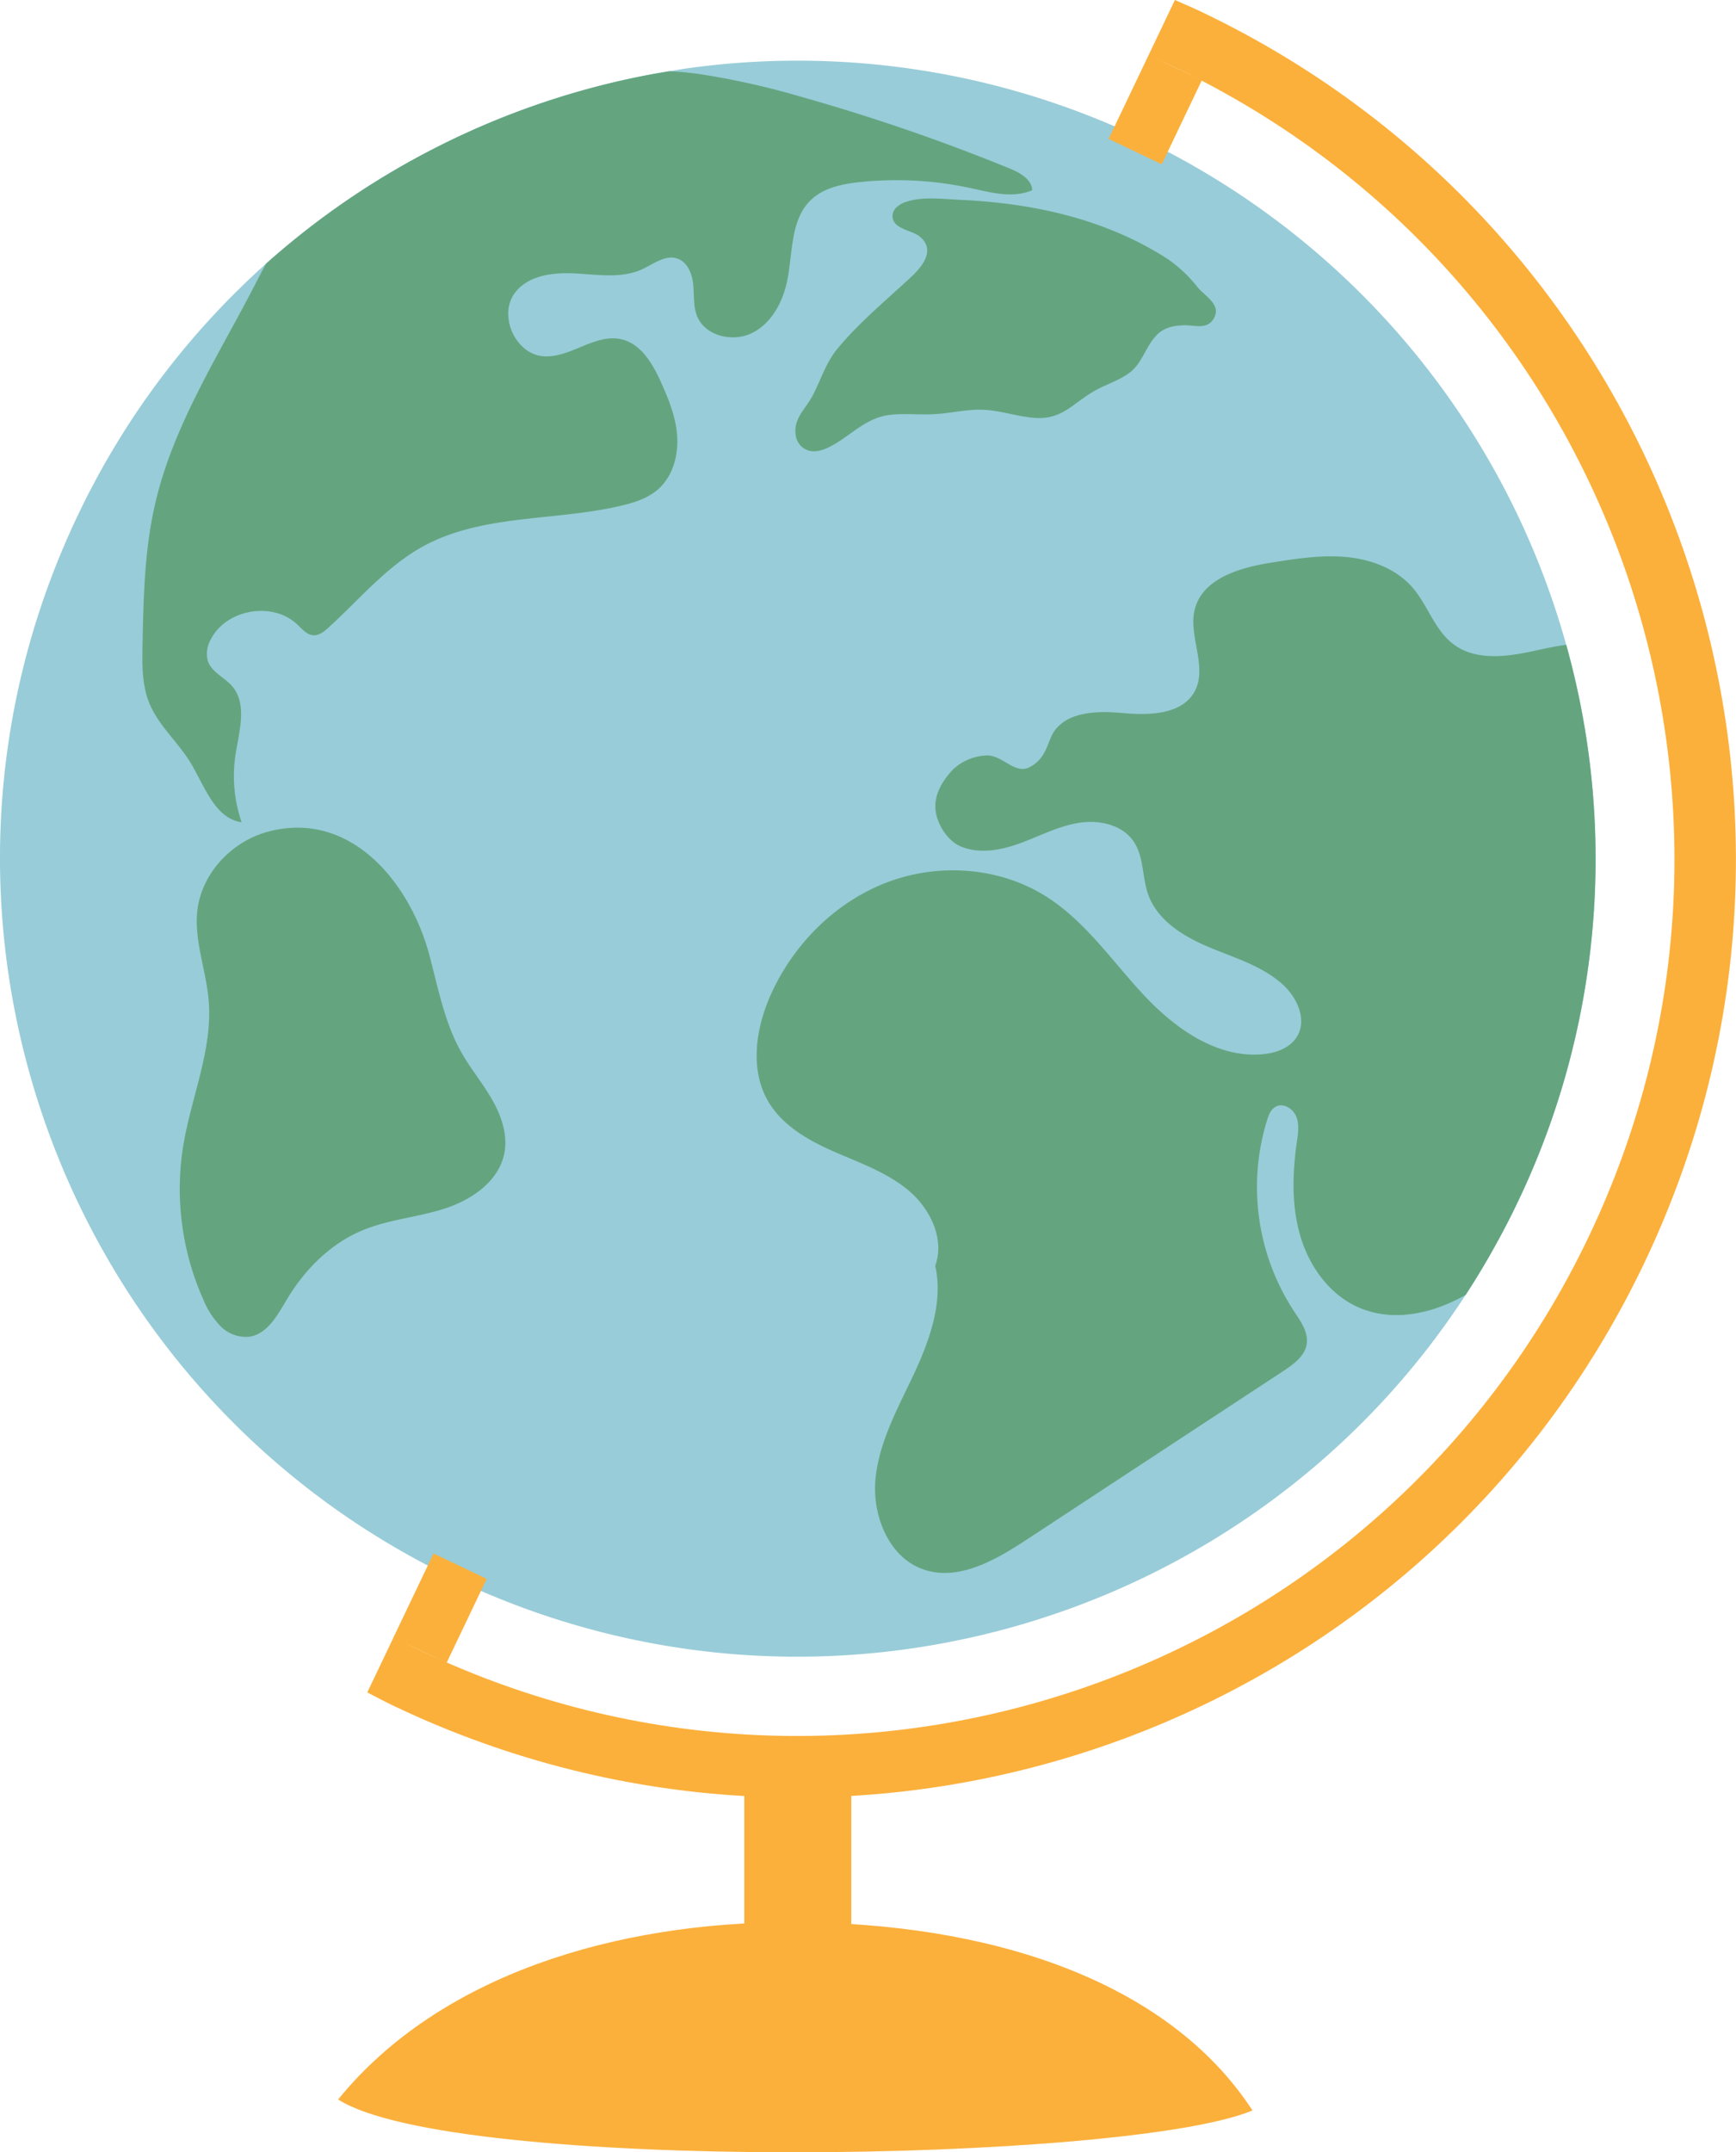 <svg xmlns="http://www.w3.org/2000/svg" viewBox="0 0 504.24 624.95"><defs><style>.cls-1{fill:#98ccd8;}.cls-2{fill:#64a580;}.cls-3{fill:#fbb03b;}</style></defs><g id="Capa_2" data-name="Capa 2"><g id="objects"><path class="cls-1" d="M440.8,349.12q-2.69,5.63-5.63,11-4.44,8.17-9.45,15.86C363.29,471.88,238,509,131.92,458.4,16.46,403.28-32.47,265,22.65,149.53A231,231,0,0,1,70.08,83.29q3.51-3.44,7.17-6.69A232.23,232.23,0,0,1,183.64,22.69q5.36-1.14,10.75-2L198.5,20A231.73,231.73,0,0,1,454.93,187.27c.15.52.29,1,.43,1.56A230.8,230.8,0,0,1,440.8,349.12Z"></path><path class="cls-2" d="M325.47,67.9c-14.66-6.38-30.59-9.15-46.71-9.88-4.91-.23-10.65-1-15.39.54a7.34,7.34,0,0,0-3,1.67,3.5,3.5,0,0,0-1.08,3.16c.74,3.24,5.58,3.48,7.78,5.23,4.71,3.76,1.06,8.53-2.3,11.68-7.39,6.91-15.06,13.14-21.57,21-3.33,4-4.83,9.21-7.3,13.82-2,3.74-5.51,6.42-4.78,11.22a5.42,5.42,0,0,0,3.83,4.52c2.21.58,4.64-.34,6.64-1.43,6-3.29,10-8.24,17.2-9,4.27-.43,8.59.07,12.88-.19,4.64-.28,9.22-1.44,13.85-1.26,5.08.19,10,2,15.06,2.36,7.91.59,11.12-4.3,17.26-7.8,3.49-2,7.47-3.08,10.64-5.63s4.35-7.17,7.22-10.34c2.16-2.38,4.93-3,8-3.12s6.67,1.34,8.66-1.67c2.76-4.16-2.27-6.68-4.45-9.31a40,40,0,0,0-8.79-8.3A94.06,94.06,0,0,0,325.47,67.9Z"></path><path class="cls-2" d="M299.83,55.21c-5.56,2.47-12,.7-17.9-.59a102.33,102.33,0,0,0-32.09-1.76c-5.19.55-10.69,1.65-14.41,5.31-5.85,5.74-5.13,15.11-6.74,23.15-1.23,6.19-4.44,12.39-10.06,15.28s-13.76,1.06-16.14-4.78c-1.18-2.88-.83-6.12-1.14-9.22s-1.66-6.51-4.6-7.52c-3.5-1.19-6.94,1.59-10.3,3.13-5.83,2.65-12.57,1.58-19,1.2s-13.67.37-17.7,5.37c-5.2,6.47-.23,18,8.05,18.66,7.83.61,15-6.7,22.69-4.93,5.61,1.29,9,6.95,11.37,12.18s4.5,10.47,4.84,16.09-1.34,11.64-5.6,15.34c-2.95,2.57-6.83,3.81-10.65,4.71-19.23,4.55-40.43,2.35-57.73,11.91-10.55,5.83-18.41,15.42-27.34,23.52-1.23,1.11-2.67,2.28-4.33,2.19-1.93-.11-3.3-1.8-4.7-3.12-7.16-6.82-20.73-4.45-25.16,4.4A8.3,8.3,0,0,0,60.4,192c1.11,3.2,4.77,4.65,7,7.2,4.53,5.24,2.05,13.16,1,20a41.23,41.23,0,0,0,1.79,19.56c-7.85-1.14-10.77-10.58-14.89-17.37-3.67-6-9.38-10.84-12-17.4-2.08-5.2-2-11-1.9-16.59.27-13.77.55-27.67,3.66-41.09,5-21.79,17.19-41.12,27.58-60.92,1.53-2.93,3.05-5.89,4.62-8.82A232.23,232.23,0,0,1,183.64,22.69q5.36-1.14,10.75-2c2.88.13,5.79.39,8.74.81a224.51,224.51,0,0,1,29.09,6.47,563.72,563.72,0,0,1,60.91,20.9C296.15,50.07,299.63,52,299.83,55.21Z"></path><path class="cls-2" d="M78.06,241.43c-10.59,2.74-19.44,12-20.73,22.88-1,8.76,2.54,17.38,3.28,26.18,1.2,14.2-5,27.87-7.34,41.92A78.73,78.73,0,0,0,59,377.21a24.23,24.23,0,0,0,5,7.8,10.34,10.34,0,0,0,8.43,3.12c5.26-.79,8.18-6.28,10.91-10.85,5.17-8.66,12.65-16.19,22-20.06,7.59-3.15,16-3.77,23.81-6.29s15.65-7.86,17.31-15.91c1.11-5.4-.8-11-3.55-15.79s-6.33-9.05-9-13.86c-4.94-8.78-6.71-18.9-9.35-28.62C118.93,256.36,102,235.23,78.06,241.43Z"></path><path class="cls-2" d="M440.8,349.12q-2.69,5.63-5.63,11-4.44,8.17-9.45,15.86c-10,5.69-21.77,8.12-31.88,3.28-8.16-3.91-13.76-12-16.25-20.73s-2.18-18-.91-26.92c.36-2.48.77-5.11-.18-7.43s-3.84-4.06-6-2.82c-1.37.78-2,2.38-2.46,3.86a65.85,65.85,0,0,0,7.81,55.5c1.95,2.93,4.24,6.12,3.69,9.58s-3.78,5.82-6.73,7.76l-31.12,20.43L298,447.19c-9,5.88-19.65,12-29.78,8.51s-15-15.81-13.9-26.53,6.54-20.41,11.11-30.17,8.62-21,6.21-31.46c2.8-7.66-1.34-16.39-7.53-21.69s-14.07-8.07-21.54-11.32-15-7.44-19.25-14.4c-5.75-9.51-3.8-21.9.87-32,6.7-14.46,18.89-26.5,33.83-32.06s32.48-4.27,45.92,4.29c11.27,7.15,19,18.57,28.08,28.34s21.21,18.51,34.52,17.43c3.94-.32,8.14-1.76,10.19-5.15,3-4.93,0-11.47-4.34-15.3-6-5.31-13.95-7.6-21.32-10.7s-14.9-7.73-17.57-15.26c-1.78-5-1.21-10.89-4.17-15.31-3.33-5-10.17-6.44-16.07-5.47s-11.29,3.83-16.91,5.89-12,3.26-17.48.86c-3.61-1.58-6.55-6.2-7.09-10.13-.53-3.77,1-7.86,5-12.11a15.1,15.1,0,0,1,10.09-4.1c4.33.13,7.76,5.21,11.78,3.6a9.86,9.86,0,0,0,4.62-4.32c1.46-2.54,1.8-5.28,3.84-7.44a12.75,12.75,0,0,1,5.52-3.33c4.48-1.42,9.38-1.18,14-.78,7.56.66,16.86.29,20.42-6.41,3.78-7.13-2-16,0-23.82,2.38-9.13,13.57-12.17,22.9-13.6,7.06-1.1,14.21-2.19,21.33-1.49s14.3,3.43,19,8.83c4.43,5.12,6.39,12.29,11.78,16.38,6.5,5,15.65,3.76,23.63,2,3-.65,6.13-1.34,9.24-1.74.15.52.29,1,.43,1.56A230.8,230.8,0,0,1,440.8,349.12Z"></path><rect class="cls-3" x="327" y="18.29" width="17.1" height="27.04" transform="translate(46.44 -141.45) rotate(25.52)"></rect><rect class="cls-3" x="119.29" y="453.44" width="17.1" height="27.04" transform="translate(213.63 -9.52) rotate(25.52)"></rect><path class="cls-3" d="M349.07,3.49c-2.58-1.24-5.2-2.34-7.81-3.49l-7.69,16.12c2.61,1.14,5.22,2.25,7.81,3.49,126.9,60.58,180.67,212.56,120.09,339.46S248.91,539.74,122,479.17c-2.59-1.24-5.1-2.57-7.62-3.88l-7.7,16.12c2.53,1.31,5,2.64,7.62,3.88,135.81,64.82,298.46,7.28,363.28-128.52S484.88,68.31,349.07,3.49Z"></path><rect class="cls-3" x="216.19" y="517.09" width="31.07" height="46.61"></rect><path class="cls-3" d="M363.8,612.79C339.16,575,287.45,558.1,229.65,558.14c-50.36,0-101.81,15.05-131.44,51.46C131.66,631,327.3,628.05,363.8,612.79Z"></path></g></g></svg>